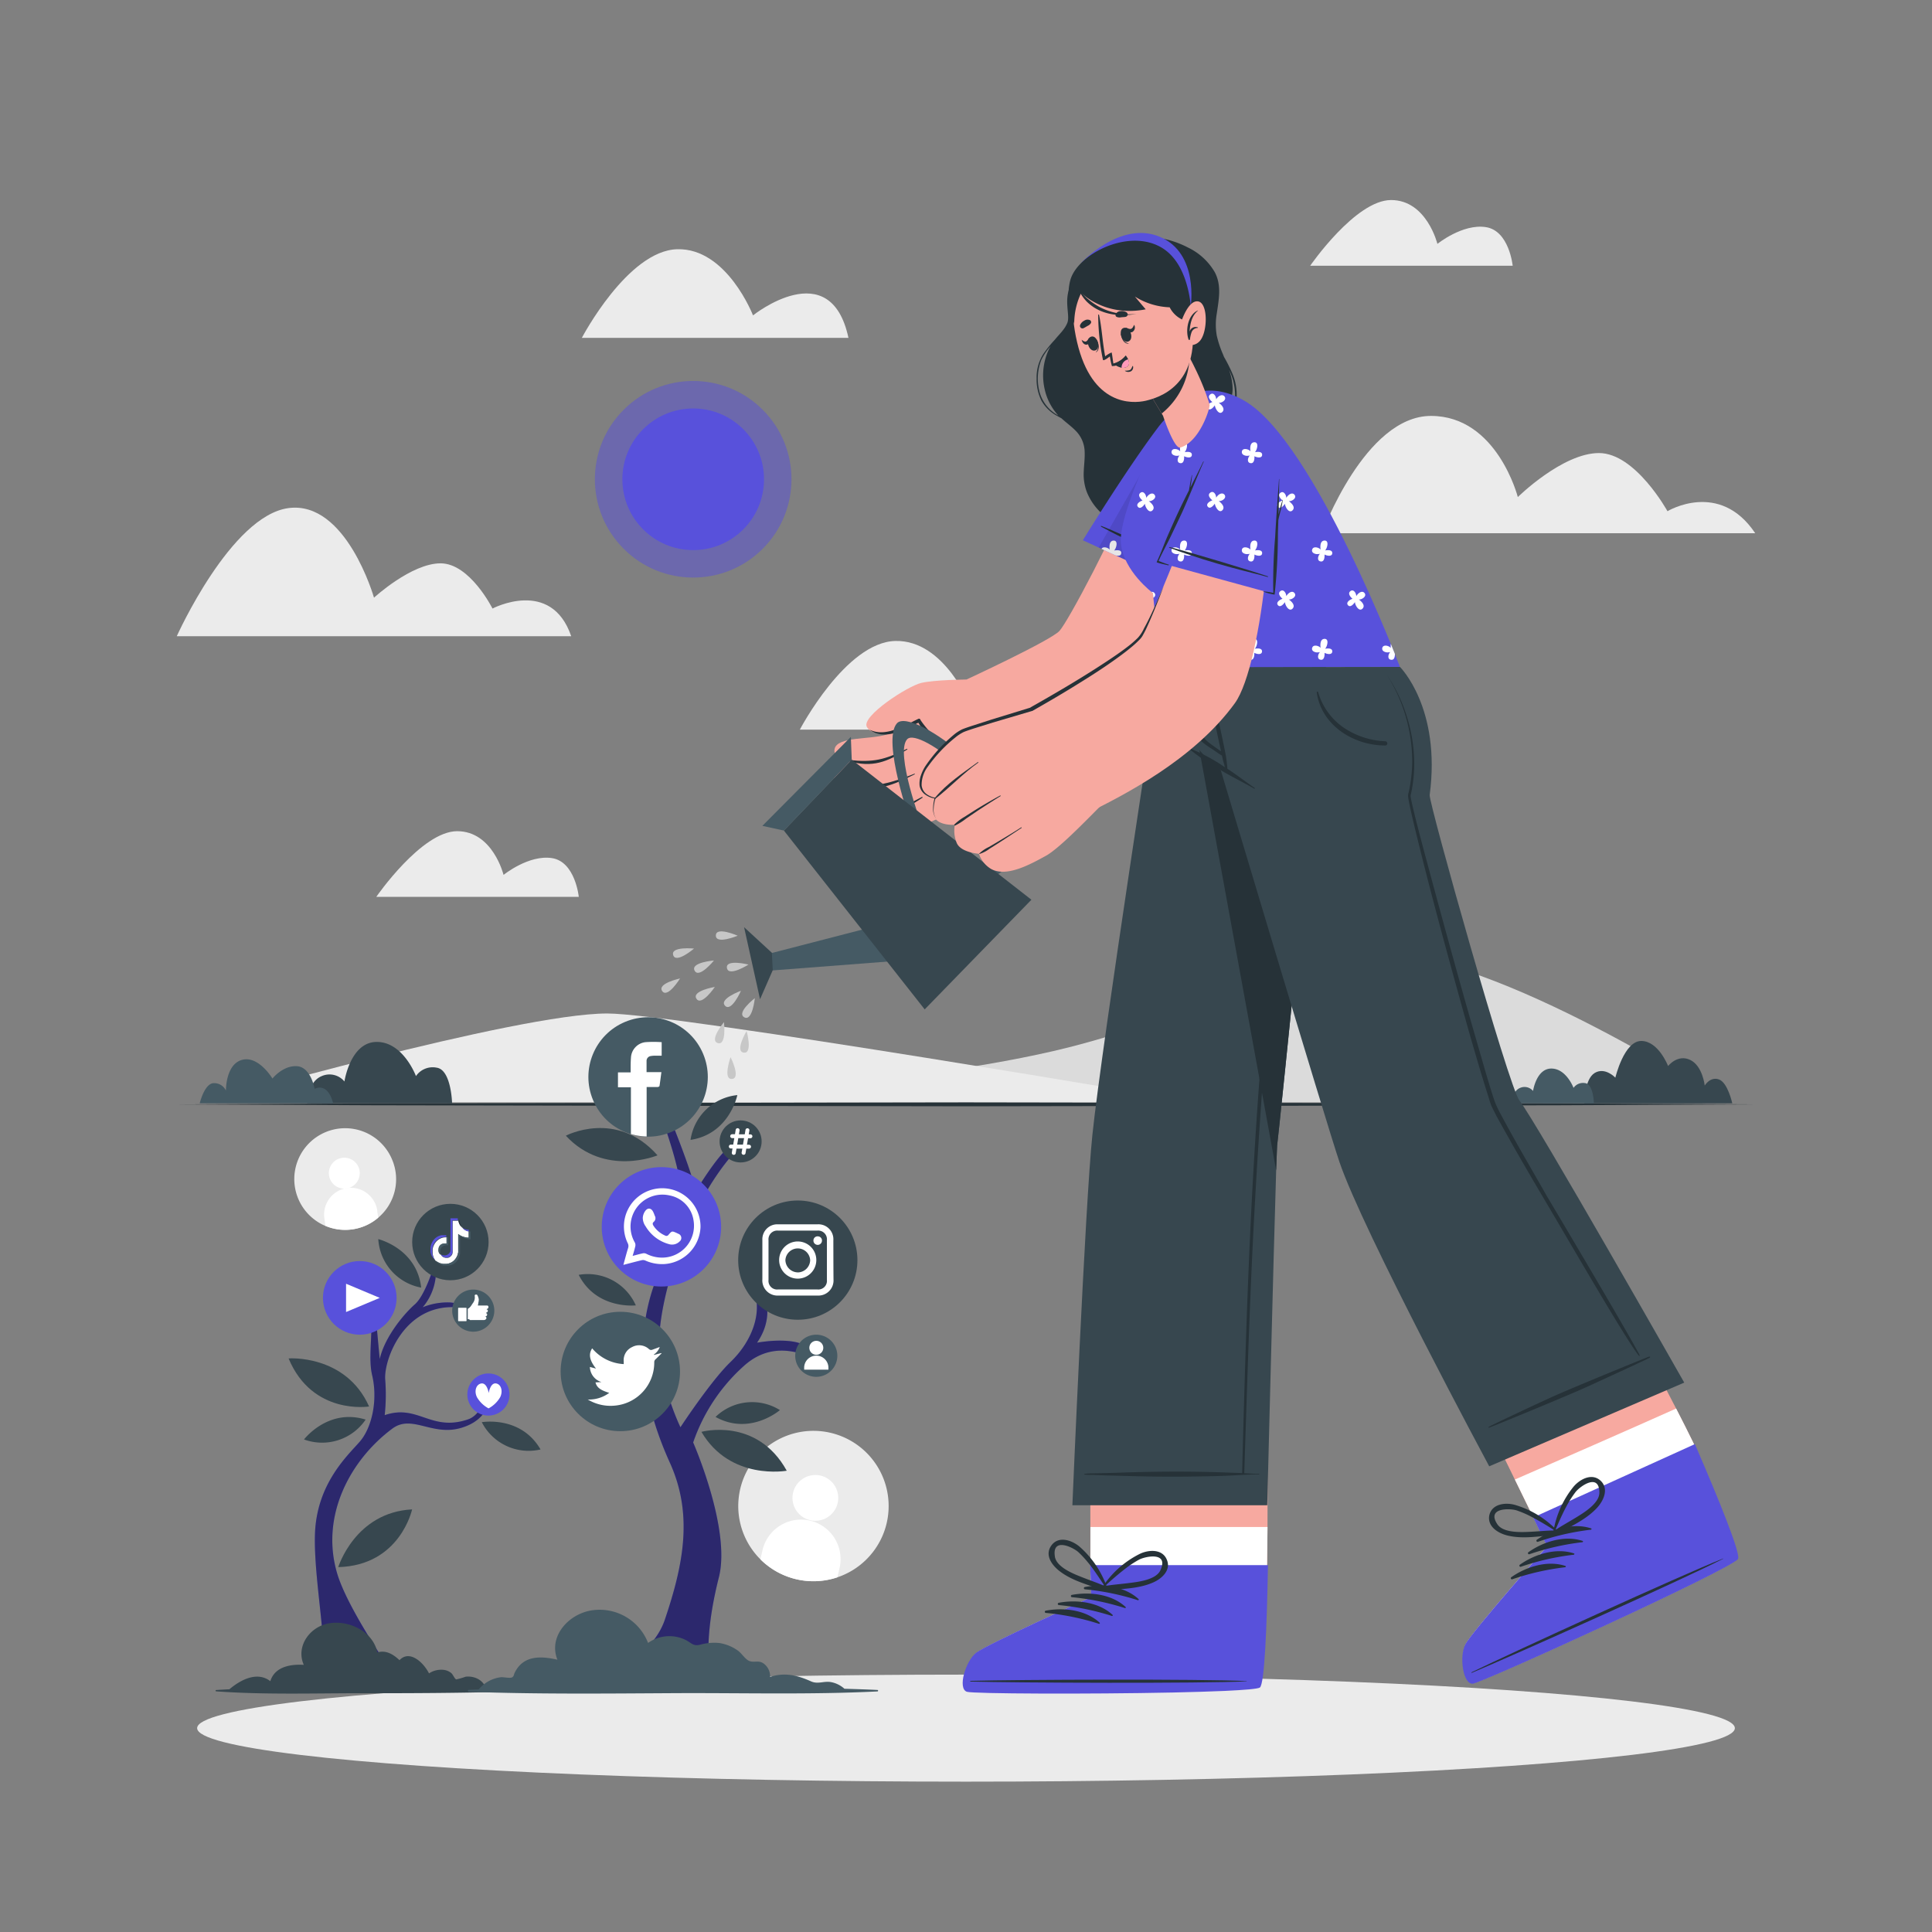 <svg xmlns="http://www.w3.org/2000/svg" viewBox="0 0 500 500"><rect x="0" y="0" width="500" height="500" fill="#808080" stroke="none"/><g id="freepik--background-complete--inject-105"><path d="M454.25,138H342.11s11.12-30.36,28.23-30.36,22.47,21,22.47,21,11.55-11.39,21-11.39,17.73,15.05,17.73,15.05S445,124.15,454.25,138Z" style="fill:#ebebeb"></path><path d="M391.48,68.77h-52.4s11.71-17,20.93-17S372,63.12,372,63.12s6.51-5.28,12.55-4.34S391.48,68.77,391.48,68.77Z" style="fill:#ebebeb"></path><path d="M149.79,232.11H97.38s11.71-17,20.94-17,12,11.31,12,11.31,6.51-5.28,12.54-4.34S149.79,232.11,149.79,232.11Z" style="fill:#ebebeb"></path><path d="M147.83,164.65H45.75s14-31.21,28.94-33.16,22.1,23.19,22.1,23.19,9.65-8.89,17.23-8.89,13.44,11.7,13.44,11.7S142.63,149.48,147.83,164.65Z" style="fill:#ebebeb"></path><path d="M219.58,87.44h-69s11.85-22.61,24.7-22.94,19.6,17.12,19.6,17.12S214.91,65.58,219.58,87.44Z" style="fill:#ebebeb"></path><path d="M276,188.82H207s11.85-22.61,24.7-22.94S251.3,183,251.3,183,271.29,167,276,188.82Z" style="fill:#ebebeb"></path><path d="M162.66,285.29s73.7-4.1,113.75-14.19c33.26-8.39,63.61-24.72,78.53-24.72,32.52,0,91.43,38.91,91.43,38.91H231.76" style="fill:#dbdbdb"></path><path d="M53.63,285.29s80-23,103.52-23c17.45,0,152.31,23,152.31,23H123.07" style="fill:#ebebeb"></path><path d="M97.89,315.13a13.16,13.16,0,1,1,3.6-15A13,13,0,0,1,97.89,315.13Z" style="fill:#ebebeb"></path><path d="M93.06,303a4,4,0,1,1-4.56-3.34A4,4,0,0,1,93.06,303Z" style="fill:#fff"></path><path d="M97.63,313.5l.26,1.63a13.16,13.16,0,0,1-13.67,2.11L84,315.61a6.92,6.92,0,1,1,13.67-2.11Z" style="fill:#fff"></path><path d="M216.71,408.21a19.46,19.46,0,0,1-19.92-4.66,19.46,19.46,0,1,1,19.92,4.66Z" style="fill:#ebebeb"></path><path d="M216.78,389a5.92,5.92,0,1,1-4.41-7.11A5.92,5.92,0,0,1,216.78,389Z" style="fill:#fff"></path><path d="M217.27,405.83l-.56,2.38a19.46,19.46,0,0,1-19.92-4.66l.55-2.37a10.23,10.23,0,0,1,19.93,4.65Z" style="fill:#fff"></path></g><g id="freepik--Shadow--inject-105"><ellipse cx="250" cy="447.24" rx="198.98" ry="13.85" style="fill:#ebebeb"></ellipse></g><g id="freepik--Floor--inject-105"><polygon points="45.75 285.81 96.82 285.56 147.88 285.47 250 285.31 352.12 285.47 403.19 285.56 454.25 285.81 403.19 286.05 352.12 286.14 250 286.31 147.88 286.14 96.82 286.05 45.75 285.81" style="fill:#263238"></polygon><path d="M117,285.54H79.51s.08-5.57,3.76-7.05a5,5,0,0,1,5.87,1.4s1.51-10.24,8.37-10.24,10.14,8.84,10.14,8.84a5.24,5.24,0,0,1,5.34-2.18C116.8,276.81,117,285.54,117,285.54Z" style="fill:#37474f"></path><path d="M448.31,285.54s-1.15-5.36-3.44-6.18-3.69,1.58-3.69,1.58-.54-5.12-3.79-6.65-5.69,1.6-5.69,1.6-2.49-6.49-6.95-6.49-6.7,9.5-6.7,9.5-2.63-2.83-5.33-1.23-2.7,7.87-2.7,7.87Z" style="fill:#37474f"></path><path d="M86.22,285.54H51.69s1.14-4.87,3.43-5.21a3.36,3.36,0,0,1,3.35,1.91s-.1-6.79,4.18-7.95,7.86,4.84,7.86,4.84,2.68-3.42,6.33-3.2,4.58,5.87,4.58,5.87S84.75,279.84,86.22,285.54Z" style="fill:#455a64"></path><path d="M412.5,285.54H391.29s0-3.16,2.13-4a2.86,2.86,0,0,1,3.33.8s.85-5.8,4.73-5.8,5.75,5,5.75,5a3,3,0,0,1,3-1.23C412.41,280.59,412.5,285.54,412.5,285.54Z" style="fill:#455a64"></path></g><g id="freepik--Plants--inject-105"><path d="M184.66,436.53H146.44s21-3.59,25.65-17.44,7.44-26.93,1.28-40.53S163.2,348.08,169.85,331c7.51-19.25,9.58-19-.19-46.35-.86-2.39,0-2.49,1.15-.95s8.37,19.67,9.23,24.62c0,0,7-11.62,9.58-11.79s1.68.28,0,2.22c-12,13.88-18.64,36.42-19,47.54s5.48,23.08,5.48,23.08,7.86-12,13-16.93,8.55-12.48,5.82-19.15,8.6,3.25,1,14.2c0,0,11.51-2.23,14.25,2.39s-7.53-5.47-17.62,3.59a47,47,0,0,0-13.16,19.84s9.82,22.36,6.66,34.88C180.89,428.58,184.66,436.53,184.66,436.53Z" style="fill:#5851DB"></path><path d="M184.66,436.53H146.44s21-3.59,25.65-17.44,7.44-26.93,1.28-40.53S163.2,348.08,169.85,331c7.51-19.25,9.58-19-.19-46.35-.86-2.39,0-2.49,1.15-.95s8.37,19.67,9.23,24.62c0,0,7-11.62,9.58-11.79s1.68.28,0,2.22c-12,13.88-18.64,36.42-19,47.54s5.48,23.08,5.48,23.08,7.86-12,13-16.93,8.55-12.48,5.82-19.15,8.6,3.25,1,14.2c0,0,11.51-2.23,14.25,2.39s-7.53-5.47-17.62,3.59a47,47,0,0,0-13.16,19.84s9.82,22.36,6.66,34.88C180.89,428.58,184.66,436.53,184.66,436.53Z" style="opacity:0.5"></path><circle cx="167.71" cy="278.74" r="15.45" transform="translate(-94.66 86.43) rotate(-22.73)" style="fill:#455a64"></circle><path d="M167.33,274.46c0,1,0,2,0,3h3.84c-.17,1.26-.31,2.43-.49,3.59,0,.12-.31.26-.47.27-.93,0-1.85,0-2.86,0v12.8a15.65,15.65,0,0,1-4.07-.63V281.39h-3.35v-3.86h3.28c0-.29,0-.52,0-.75,0-1,0-2,.08-3a4.24,4.24,0,0,1,3.76-4.07,30.75,30.75,0,0,1,4.19,0v3.5h-1.52a6.67,6.67,0,0,0-1.34.1A1.27,1.27,0,0,0,167.33,274.46Z" style="fill:#fff"></path><circle cx="160.54" cy="354.94" r="15.45" style="fill:#455a64"></circle><path d="M152.1,362.19a8.72,8.72,0,0,0,5.57-1.72c-2.31-.7-3.22-1.4-3.56-2.71l1.55-.08a4.23,4.23,0,0,1-3-3.91l1.59.42c-1.67-2.09-2-3.72-1-5.24a11.48,11.48,0,0,0,8.17,4.08c0-.26,0-.45,0-.65a3.72,3.72,0,0,1,2.19-3.77,3.77,3.77,0,0,1,4.33.52.81.81,0,0,0,.88.18l1.92-.71a3.94,3.94,0,0,1-1.51,1.95s0,.07,0,.11l1.91-.49.08.07c-.49.5-1,1-1.49,1.48a1,1,0,0,0-.41.85,11.18,11.18,0,0,1-10.17,11.2,11.36,11.36,0,0,1-6.63-1.35Z" style="fill:#fff"></path><circle cx="206.47" cy="326.12" r="15.43" style="fill:#37474f"></circle><path d="M215.67,321a3.87,3.87,0,0,0-4.06-4.15q-5.15,0-10.31,0a3.87,3.87,0,0,0-4,4.06c0,1.72,0,3.43,0,5.15s0,3.36,0,5a3.92,3.92,0,0,0,4.12,4.23c3.4,0,6.8,0,10.2,0a3.91,3.91,0,0,0,4.09-4.14C215.68,327.82,215.68,324.42,215.67,321ZM214,331.24a2.23,2.23,0,0,1-2.45,2.47q-5.1,0-10.2,0a2.23,2.23,0,0,1-2.46-2.46q0-5.14,0-10.28a2.26,2.26,0,0,1,2.46-2.49q5.08,0,10.19,0A2.26,2.26,0,0,1,214,321c0,1.71,0,3.43,0,5.14S214,329.53,214,331.24Z" style="fill:#fff"></path><path d="M206.48,321.29a4.81,4.81,0,1,0,4.78,4.88A4.8,4.8,0,0,0,206.48,321.29Zm-.06,8a3.26,3.26,0,0,1-3.16-3.17,3.21,3.21,0,0,1,6.41,0A3.25,3.25,0,0,1,206.42,329.3Z" style="fill:#fff"></path><path d="M212.72,321.17a1.1,1.1,0,0,1-2.2-.2,1.06,1.06,0,0,1,1.16-1A1.07,1.07,0,0,1,212.72,321.17Z" style="fill:#fff"></path><circle cx="171.18" cy="317.5" r="15.45" style="fill:#5851DB"></circle><path d="M161.33,327.35c.42-1.53.8-3,1.23-4.38a1.61,1.61,0,0,0-.12-1.27,9.91,9.91,0,1,1,18.85-4.1,10,10,0,0,1-9.38,9.54,10.65,10.65,0,0,1-4.91-.92,1.51,1.51,0,0,0-.94-.08C164.52,326.51,163,326.92,161.33,327.35Zm2.4-2.33c1-.25,1.8-.49,2.64-.66a1.4,1.4,0,0,1,.88.11,8.81,8.81,0,0,0,4,1,8.25,8.25,0,0,0,8.24-9.62,7.71,7.71,0,0,0-6.2-6.47,8.25,8.25,0,0,0-9,12.17,1.47,1.47,0,0,1,.12,1C164.22,323.35,164,324.13,163.73,325Z" style="fill:#fff"></path><path d="M167,313.38c.68-.91,1.58-.73,2.05.27.19.39.23.52.41,1a1.22,1.22,0,0,1-.27,1.56c-.36.32-.32.6-.08,1a6.89,6.89,0,0,0,3,2.54.66.66,0,0,0,.91-.2c.87-1,.88-1,2.11-.45l.42.2a1.15,1.15,0,0,1,.32,2,2.75,2.75,0,0,1-2.77.67,10.1,10.1,0,0,1-6-4.57,3.84,3.84,0,0,1-.75-2.24A3.37,3.37,0,0,1,167,313.38Z" style="fill:#fff"></path><path d="M216.7,350.86a5.45,5.45,0,1,1-5.44-5.44A5.45,5.45,0,0,1,216.7,350.86Z" style="fill:#455a64"></path><circle cx="211.26" cy="348.81" r="1.81" style="fill:#fff"></circle><path d="M214.39,353.8v.67h-6.27v-.67a3.14,3.14,0,0,1,6.27,0Z" style="fill:#fff"></path><circle cx="191.67" cy="295.4" r="5.44" style="fill:#37474f"></circle><path d="M189.57,297.22h-.44a.5.5,0,0,1-.5-.5.5.5,0,0,1,.5-.5h.62l.29-1.68h-.56a.5.5,0,1,1,0-1h.73l.19-1.15a.49.49,0,0,1,.5-.41.51.51,0,0,1,.5.58l-.17,1h1.51l.2-1.15a.49.49,0,0,1,.51-.41.5.5,0,0,1,.49.58l-.17,1h.45a.5.5,0,0,1,.5.5.51.51,0,0,1-.5.5h-.62l-.29,1.68h.55a.5.5,0,0,1,.5.5.5.5,0,0,1-.5.5h-.72l-.2,1.18a.5.5,0,0,1-.51.42.52.52,0,0,1-.5-.59l.19-1H190.6l-.2,1.18a.5.5,0,0,1-.51.42.49.49,0,0,1-.49-.59Zm2.71-1,.29-1.68h-1.5l-.29,1.68Z" style="fill:#fff"></path><path d="M181.53,370.56s14.32-3.95,22.08,10.06C203.61,380.62,189,383.3,181.53,370.56Z" style="fill:#37474f"></path><path d="M146.44,293.92S159.56,287,170.16,299C170.16,299,156.49,304.74,146.44,293.92Z" style="fill:#37474f"></path><path d="M185.18,366.7a13.6,13.6,0,0,1,16.66-1.77S194.1,371.65,185.18,366.7Z" style="fill:#37474f"></path><path d="M178.71,295a13.62,13.62,0,0,1,12.11-11.59S188.8,293.47,178.71,295Z" style="fill:#37474f"></path><path d="M149.77,329.93a13.61,13.61,0,0,1,14.78,7.9S154.37,339,149.77,329.93Z" style="fill:#37474f"></path><path d="M82.65,436.53H104s-13.61-19-16.69-29.15c-4.56-15.06,3.4-29.62,14.23-37.66,4.92-3.66,10,1.69,17.1,0,8.77-2.12,8.58-9.45,8.23-10.18s-1.58,6.41-5.78,7.81c-9.63,3.24-12.9-4.06-21.53-1.11a50,50,0,0,0,.13-9.23c-.39-5.1,5-20.16,19.35-18.62,1.85.2.73-1.06-2.65-1.32a17.18,17.18,0,0,0-7,1.25,14.38,14.38,0,0,0,3.32-7.48c.33-4.18,2.84-6.76,2.58-7.42s-2.39.79-3.31,5.17c0,0-2.12,6.82-4.64,9s-7.74,8.23-9.06,14.12c0,0-.38-3.7-1-10.81-.47-5.21-3.64-9.41-4.44-9.08s3.05,4.9,3.25,9.81-.74,10.2.22,14.27c1.54,6.51-.09,13.62-3.2,17.2s-11.2,10.88-11.6,24S86,431.1,82.65,436.53Z" style="fill:#5851DB"></path><g style="opacity:0.5"><path d="M82.65,436.53H104s-13.61-19-16.69-29.15c-4.56-15.06,3.4-29.62,14.23-37.66,4.92-3.66,10,1.69,17.1,0,8.77-2.12,8.58-9.45,8.23-10.18s-1.58,6.41-5.78,7.81c-9.63,3.24-12.9-4.06-21.53-1.11a50,50,0,0,0,.13-9.23c-.39-5.1,5-20.16,19.35-18.62,1.85.2.73-1.06-2.65-1.32a17.18,17.18,0,0,0-7,1.25,14.38,14.38,0,0,0,3.32-7.48c.33-4.18,2.84-6.76,2.58-7.42s-2.39.79-3.31,5.17c0,0-2.12,6.82-4.64,9s-7.74,8.23-9.06,14.12c0,0-.38-3.7-1-10.81-.47-5.21-3.64-9.41-4.44-9.08s3.05,4.9,3.25,9.81-.74,10.2.22,14.27c1.54,6.51-.09,13.62-3.2,17.2s-11.2,10.88-11.6,24S86,431.1,82.65,436.53Z"></path></g><circle cx="93.11" cy="335.89" r="9.53" style="fill:#5851DB"></circle><polygon points="89.56 339.55 89.56 332.23 98.28 335.89 89.56 339.55" style="fill:#fff"></polygon><path d="M131.85,360.9a5.45,5.45,0,1,1-5.45-5.45A5.45,5.45,0,0,1,131.85,360.9Z" style="fill:#5851DB"></path><path d="M129.44,361.6a7.66,7.66,0,0,1-3,2.89,7.66,7.66,0,0,1-3-2.89c-.75-1.52-.27-3.16.91-3.51,1.69-.52,2.13,2.44,2.13,2.44s.43-3,2.13-2.44C129.72,358.44,130.19,360.08,129.44,361.6Z" style="fill:#fff"></path><circle cx="116.56" cy="321.44" r="9.89" style="fill:#37474f"></circle><g id="freepik--QfoS7x.tif--inject-105"><path d="M119.44,317.39a2,2,0,0,0,.17.27h0A2.88,2.88,0,0,1,119.44,317.39Zm.19.29h0l.1.07Zm1.67,1.8v-.78l-.3-.07a3.07,3.07,0,0,1-.5-.2,2.66,2.66,0,0,1-.45-.29l-.21-.19,0,0,0,0-.16-.21-.08-.05-.31-.31a3.41,3.41,0,0,1-.36-.57,3,3,0,0,1-.22-.64l-.06-.24h0v0h-1.51s0,0,0,.05v7.78c0,.12,0,.23,0,.35a3.54,3.54,0,0,1-.08.45,1.51,1.51,0,0,1-.09.18,1.6,1.6,0,0,1-.33.4,1.29,1.29,0,0,1-.3.22,1.4,1.4,0,0,1-.48.18l-.19,0h-.18a1.59,1.59,0,0,1-.61-.13,1.23,1.23,0,0,1-.4-.23,1.15,1.15,0,0,1-.31-.38,2.53,2.53,0,0,1-.13-.35,1.18,1.18,0,0,0,.12.33h0l-.13-.09h0l-.14-.12a1.31,1.31,0,0,1-.28-.45c0-.1-.06-.2-.08-.3a1,1,0,0,1,0-.24s0-.1,0-.14a2.09,2.09,0,0,1,.08-.51,1.52,1.52,0,0,1,.67-.87,1.67,1.67,0,0,1,.5-.19l.23,0a1.45,1.45,0,0,1,.36,0,1.14,1.14,0,0,1,.26,0s0,0,0,0v-1.65h-.38l-.43.05a3.37,3.37,0,0,0-.48.12,2.52,2.52,0,0,0-.33.13,3.72,3.72,0,0,0-.48.27,2.34,2.34,0,0,0-.31.24,3.71,3.71,0,0,0-.29.27,3.79,3.79,0,0,0-.31.39,3,3,0,0,0-.3.52,3.65,3.65,0,0,0-.18.41,4.21,4.21,0,0,0-.16.61,2.89,2.89,0,0,0,0,.29,3.82,3.82,0,0,0,0,.58l0,.34a3,3,0,0,0,.1.52,3.11,3.11,0,0,0,.18.54,3.7,3.7,0,0,0,.31.55l.08.13a2.42,2.42,0,0,0,.24.28c-.07-.07-.13-.15-.19-.22v0l0,0,.07.06h0a3.62,3.62,0,0,0,.32.22,3,3,0,0,0,.43.24,4.12,4.12,0,0,0,.58.23c.1,0,.21,0,.31.06l.27.05h.13a2.82,2.82,0,0,0,.41,0l.36,0,.41-.07a3.16,3.16,0,0,0,.59-.2,2.82,2.82,0,0,0,.63-.37,2.79,2.79,0,0,0,.44-.4,3.07,3.07,0,0,0,.28-.35,3.65,3.65,0,0,0,.32-.54,3.71,3.71,0,0,0,.24-.66c0-.13.06-.25.09-.38a2.7,2.7,0,0,0,0-.28c0-.05,0-.1,0-.16,0-.71,0-1.43,0-2.14v-2.19l.07.06a3.09,3.09,0,0,0,.37.26,3.13,3.13,0,0,0,.36.19,3.74,3.74,0,0,0,.66.25,3.89,3.89,0,0,0,.49.12l.38.07.24,0h.15s0,0,0,0Zm-8.78,6.61h0Zm0,0Zm.2.24,0,0Zm4.92-10.52h0Zm.94,0v0Z" style="fill:#fefefe"></path><path d="M121.78,320.72s0,0,0,0l-.33,0-.27,0-.3-.06a4,4,0,0,1-.57-.16l-.45-.18a3.81,3.81,0,0,1-.52-.29l-.27-.21s0,0,0,0c0,.31,0,.61,0,.91v3.16c0,.11,0,.22,0,.32l0,.22-.06.3a2.9,2.9,0,0,1-.12.42,4.78,4.78,0,0,1-.19.48,3.65,3.65,0,0,1-.32.54l-.18.23-.18.2-.27.24-.27.19a2.38,2.38,0,0,1-.5.26,2.6,2.6,0,0,1-.47.16l-.29.06-.3,0h-.5l-.32,0-.26,0a2.14,2.14,0,0,1-.55-.15l-.31-.13a3.2,3.2,0,0,1-.51-.29,2.83,2.83,0,0,1-.28-.2,3,3,0,0,1-.32-.3h0l0,0a2.42,2.42,0,0,1-.24-.28l.08.06.07.06h0a3.62,3.62,0,0,0,.32.22,3,3,0,0,0,.43.24,4.12,4.12,0,0,0,.58.23c.1,0,.21,0,.31.06l.27.05h.13a2.82,2.82,0,0,0,.41,0l.36,0,.41-.07a3.16,3.16,0,0,0,.59-.2,2.82,2.82,0,0,0,.63-.37,2.79,2.79,0,0,0,.44-.4,3.07,3.07,0,0,0,.28-.35,3.65,3.65,0,0,0,.32-.54,3.71,3.71,0,0,0,.24-.66c0-.13.06-.25.09-.38a2.7,2.7,0,0,0,0-.28c0-.05,0-.1,0-.16,0-.71,0-1.43,0-2.14v-2.19l.07.06a3.09,3.09,0,0,0,.37.26,3.13,3.13,0,0,0,.36.19,3.74,3.74,0,0,0,.66.25,3.89,3.89,0,0,0,.49.12l.38.07.24,0h.15s0,0,0,0V318.7h0l.14,0,.22,0h.09s0,0,0,0h0Z" style="fill:#455a64"></path><path d="M115.53,320.11h-.39l-.43.05a3.37,3.37,0,0,0-.48.12,2.52,2.52,0,0,0-.33.13,3.72,3.72,0,0,0-.48.27,2.34,2.34,0,0,0-.31.24,3.71,3.71,0,0,0-.29.27,3.79,3.79,0,0,0-.31.39,3,3,0,0,0-.3.52,3.65,3.65,0,0,0-.18.41,4.21,4.21,0,0,0-.16.61,2.89,2.89,0,0,0,0,.29,3.82,3.82,0,0,0,0,.58l0,.34a3,3,0,0,0,.1.52,3.11,3.11,0,0,0,.18.54,3.7,3.7,0,0,0,.31.55l.08.13a.27.27,0,0,1-.08-.07,3.42,3.42,0,0,1-.36-.4,4.53,4.53,0,0,1-.3-.46,4.39,4.39,0,0,1-.26-.63,3.89,3.89,0,0,1-.12-.49l0-.29s0-.08,0-.12v-.49c0-.09,0-.18,0-.28a3.82,3.82,0,0,1,.11-.55,4.5,4.5,0,0,1,.16-.48,4.33,4.33,0,0,1,.4-.73c.07-.1.15-.19.23-.29a2.94,2.94,0,0,1,.84-.71,2.87,2.87,0,0,1,.67-.3,2.36,2.36,0,0,1,.51-.12l.28,0H115l.36,0,.11,0s0,0,0,0Z" style="fill:#5851DB"></path><path d="M118.6,315.83h-1.51s0,0,0,.05v7.78c0,.12,0,.23,0,.35a3.54,3.54,0,0,1-.08.45,1.51,1.51,0,0,1-.09.18,1.6,1.6,0,0,1-.33.4,1.29,1.29,0,0,1-.3.22,1.4,1.4,0,0,1-.48.18l-.19,0h-.18a1.59,1.59,0,0,1-.61-.13,1.23,1.23,0,0,1-.4-.23,1.15,1.15,0,0,1-.31-.38l.07,0a2.09,2.09,0,0,0,.44.16,1.68,1.68,0,0,0,1.15-.14,1.57,1.57,0,0,0,.3-.2,2,2,0,0,0,.35-.41,1,1,0,0,0,.15-.41c0-.1,0-.2,0-.31s0-.12,0-.18,0-.21,0-.32v-7.6s0,0,0,0h1.9s0,0,0,.05a2.85,2.85,0,0,0,0,.41Z" style="fill:#5851DB"></path><path d="M116,320.57v1.69c0,.05,0,0,0,0l-.14,0h-.19a2.21,2.21,0,0,0-.51.05,1.6,1.6,0,0,0-.46.17,1.48,1.48,0,0,0-.27.19,1.34,1.34,0,0,0-.33.42,1.42,1.42,0,0,0-.16.45,1.25,1.25,0,0,0,0,.19,2.18,2.18,0,0,0,0,.25,1.77,1.77,0,0,0,0,.32.19.19,0,0,0,0,.07,2.53,2.53,0,0,0,.13.35h0a.57.57,0,0,1-.13-.08l-.14-.12a1.31,1.31,0,0,1-.28-.45c0-.1-.06-.2-.08-.3a1,1,0,0,1,0-.24s0-.1,0-.14a2.09,2.09,0,0,1,.08-.51,1.52,1.52,0,0,1,.67-.87,1.67,1.67,0,0,1,.5-.19l.23,0a1.45,1.45,0,0,1,.36,0,1.14,1.14,0,0,1,.26,0s0,0,0,0v-1.65h0a1.87,1.87,0,0,1,.34,0H116s0,0,0,0Z" style="fill:#455a64"></path><path d="M119.63,317.68h0l-.08-.05-.31-.31a3.41,3.41,0,0,1-.36-.57,3,3,0,0,1-.22-.64l-.06-.24h0v0H119s0,0,0,0a2.07,2.07,0,0,0,0,.35,2.66,2.66,0,0,0,.12.56,3.8,3.8,0,0,0,.18.47l.08.15h0a2.88,2.88,0,0,0,.18.28h0Z" style="fill:#263238"></path><path d="M121.31,318.28v.42h0l-.3-.07a3.07,3.07,0,0,1-.5-.2,2.66,2.66,0,0,1-.45-.29l-.21-.19,0,0a2,2,0,0,1-.19-.24h0l.1.07h0a1.87,1.87,0,0,0,.39.22,1.53,1.53,0,0,0,.27.11,3,3,0,0,0,.52.13l.36,0S121.31,318.26,121.31,318.28Z" style="fill:#5851DB"></path></g><path d="M127.93,339.19a5.45,5.45,0,1,1-5.45-5.45A5.46,5.46,0,0,1,127.93,339.19Z" style="fill:#455a64"></path><g id="freepik--xsrjP0--inject-105"><path d="M121.65,341.61c-.16-.1-.3-.25-.52-.23s-.07-.06-.07-.1c0-.82,0-1.64,0-2.46a.14.14,0,0,1,.07-.14c.62-.31.89-.94,1.28-1.47a2.46,2.46,0,0,0,.44-1.86c0-.18.06-.26.23-.3a.4.4,0,0,1,.46.14,3.46,3.46,0,0,1,.37,1.08,4.15,4.15,0,0,1-.12.92c0,.22-.08.44-.12.67.06,0,.12,0,.18,0h2.07c.3,0,.44.09.48.28a.56.56,0,0,1-.3.6s-.14,0-.15.08.09.08.14.11c.25.17.2.53-.09.73-.07.05-.2,0-.2.13s.12.08.18.14a.47.47,0,0,1-.2.72s-.09,0-.12,0-.07.05,0,.09a.41.41,0,0,1,0,.73l-.09.07a.58.58,0,0,1-.36.08h-3.25A.38.38,0,0,1,121.65,341.61Z" style="fill:#fff;fill-rule:evenodd"></path><path d="M118.56,340.18v-1.56c0-.11,0-.16.14-.16.63,0,1.26,0,1.9,0,.12,0,.14,0,.14.15,0,1.05,0,2.09,0,3.14,0,.13,0,.17-.17.17h-1.84c-.15,0-.17-.05-.17-.18C118.57,341.22,118.57,340.7,118.56,340.18Z" style="fill:#fff;fill-rule:evenodd"></path></g><path d="M95.52,364s-14.66,2.36-20.83-12.43C74.69,351.53,89.49,350.48,95.52,364Z" style="fill:#37474f"></path><path d="M106.65,390.63s-3.09,14.52-19.11,14.94C87.54,405.57,91.9,391.39,106.65,390.63Z" style="fill:#37474f"></path><path d="M94.63,367.39a13.61,13.61,0,0,1-15.95,5.14S84.88,364.37,94.63,367.39Z" style="fill:#37474f"></path><path d="M139.89,375.12a13.61,13.61,0,0,1-15.2-7.06S134.78,366.28,139.89,375.12Z" style="fill:#37474f"></path><path d="M109,333.23a13.59,13.59,0,0,1-11.1-12.55S107.85,323.09,109,333.23Z" style="fill:#37474f"></path><path d="M131,437.82c-12.5.35-25,.39-37.52.39s-25.07.41-37.52-.49a.17.17,0,0,1,0-.34c1.14-.08,2.28-.14,3.41-.2,3-2.55,7.27-4.68,10.59-2.09,1.11-3.64,5-4.45,8.66-4.23-2.13-4.78,1.57-10,6.72-10.78s11.25,2.22,12.31,7.57c2.2-.66,4.06.42,5.74,2,2.54-2.71,6.09.4,7.64,3.42a5.72,5.72,0,0,1,4-.88,3.78,3.78,0,0,1,1.77.81c.43.35.87,1.53,1.29,1.63a19.81,19.81,0,0,0,2.42-.7,5.48,5.48,0,0,1,2.94.46,4.49,4.49,0,0,1,2.42,2.77l5.18.11A.27.27,0,0,1,131,437.82Z" style="fill:#37474f"></path><path d="M227.09,437.74c-17.55.88-35.31.35-52.9.45s-35.26.29-52.89-.36a.26.26,0,0,1,0-.51c.86,0,1.73-.07,2.58-.09a8.85,8.85,0,0,1,5.69-3.16c.72-.1,2.49.36,3,0s.33-.59.69-1.29c2.26-4.43,6.74-4.22,11-3.25-2.31-5.75,2.44-11.37,8.17-12.64a13.44,13.44,0,0,1,15.29,8.3,9.54,9.54,0,0,1,9.54-.86c1.69.79,2,1.74,3.86,1.34a13.38,13.38,0,0,1,5.12-.45A11.33,11.33,0,0,1,191,427.2c1,.74,1.94,2.34,3,2.69,1.3.45,2.4-.34,3.75.72a4.1,4.1,0,0,1,1.55,3.37c3.84-1.22,7-.45,10.63,1.17,1.78.79,3.3-.17,5.2.19a7.17,7.17,0,0,1,3.41,1.71l0,0c2.83.08,5.67.17,8.5.31A.18.18,0,0,1,227.09,437.74Z" style="fill:#455a64"></path></g><g id="freepik--Sun--inject-105"><circle cx="179.4" cy="124.04" r="25.44" transform="translate(-35.17 163.18) rotate(-45)" style="fill:#5851DB;opacity:0.5"></circle><circle cx="179.4" cy="124.04" r="18.33" style="fill:#5851DB"></circle></g><g id="freepik--Character--inject-105"><path d="M250.44,437.73c2.46.82,72.71.61,75.39-1.09,1-.63,1.58-10.87,1.91-23.26.08-2.67.13-5.42.18-8.24.05-3.32.09-6.69.11-9.95.09-14.68-.11-27.6-.11-27.6H282.18l0,27.6v9.95l.24,8.24s-26.86,12.12-29.59,14.3S248,436.92,250.44,437.73Z" style="fill: rgb(247, 169, 160);"></path><path d="M250.44,437.73c2.46.82,72.71.61,75.39-1.09,1-.63,1.58-10.87,1.91-23.26.08-2.67.13-5.42.18-8.24.05-3.32.09-6.69.11-9.95H282.2v9.95l.24,8.24s-26.86,12.12-29.59,14.3S248,436.92,250.44,437.73Z" style="fill:#fff"></path><path d="M250.23,437.83c1.6.53,31.52.64,53.31.19,5-.11,9.65-.25,13.37-.41,5.13-.24,8.57-.52,9.13-.87,1.23-.8,1.83-15.82,2.11-31.68h-46l.24,8.29s-27,12.18-29.76,14.37S247.77,437,250.23,437.83Z" style="fill:#5851DB"></path><path d="M251.23,435c11.85-.33,59.64-.52,71.37.06.09,0,.09.07,0,.07-11.73.58-59.52.39-71.37.06C251,435.19,251,435,251.23,435Z" style="fill:#263238"></path><path d="M280.74,410.72c4.66-.88,10.36-.18,13.93,3.13.14.13-.05.32-.2.28a65.35,65.35,0,0,0-13.71-2.82A.3.3,0,0,1,280.74,410.72Z" style="fill:#263238"></path><path d="M277.38,412.76c4.66-.88,10.36-.18,13.93,3.13.14.13,0,.32-.2.27a65.84,65.84,0,0,0-13.71-2.81A.3.3,0,0,1,277.38,412.76Z" style="fill:#263238"></path><path d="M274,414.8c4.66-.88,10.36-.19,13.93,3.12.14.13,0,.33-.19.28A65.42,65.42,0,0,0,274,415.39.3.3,0,0,1,274,414.8Z" style="fill:#263238"></path><path d="M270.67,416.84c4.65-.89,10.36-.19,13.93,3.12.13.13-.05.32-.2.28a65.35,65.35,0,0,0-13.71-2.82A.29.29,0,0,1,270.67,416.84Z" style="fill:#263238"></path><path d="M274.21,406.6c3.3,2.56,7.6,3.59,11.45,5a.59.59,0,0,0,.73-.59.13.13,0,0,0,.11-.17,24.85,24.85,0,0,0-7.21-10.65c-2-1.63-5.36-2.75-7.19-.23S272.28,405.11,274.21,406.6Zm-1.2-3.74c-.83-5.11,4.66-2.44,6.05-1.19a26,26,0,0,1,2.48,2.66c1.62,1.94,2.93,4.06,4.35,6.13-1.85-.81-3.76-1.45-5.63-2.19C278,407.38,273.47,405.68,273,402.86Z" style="fill:#263238"></path><path d="M302,403.71c-1.13-2.91-4.72-2.67-7-1.58a24.85,24.85,0,0,0-9.64,8.52.12.12,0,0,0,.06.19c-.07.35.14.79.56.75,4.09-.41,8.5-.34,12.34-2C300.58,408.64,303.11,406.45,302,403.71Zm-10,6c-2,.25-4,.4-6,.73a72.21,72.21,0,0,1,5.74-4.86,26.89,26.89,0,0,1,3.06-1.95c1.66-.87,7.65-2.09,5.56,2.65C299.28,408.89,294.45,409.41,292.07,409.7Z" style="fill:#263238"></path><path d="M343.17,172.69S330.81,295,330.52,296.49c0,.21-.13,2.56-.25,6.4-.66,21.05-2.31,86.67-2.31,86.67H277.53s3.29-77.73,5.18-95.86c2.41-23.13,17.58-121,17.58-121Z" style="fill:#37474f"></path><path d="M324.51,300.8q2.33-39.72,7-79.28c1.77-14.85,3.9-29.65,6-44.46,0-.13.22-.12.2,0-3.9,26.35-6.66,52.91-9,79.44s-4.05,53.05-5.13,79.63c-.62,15.07-1.08,30.13-1.57,45.2a.28.28,0,0,1-.55,0C322.16,354.48,322.93,327.62,324.51,300.8Z" style="fill:#263238"></path><path d="M280.71,381.43c1.32-.17,2.76-.12,4.1-.17,1.51-.05,3-.06,4.54-.12,2.92-.11,5.84-.18,8.77-.23q8.82-.15,17.67.12l4.86.17c1.72.07,3.45.23,5.18.22.13,0,.12.15,0,.15-3,0-6,.26-8.93.37s-5.84.15-8.76.19c-5.88.09-11.79,0-17.67-.18-1.62-.06-3.24-.08-4.86-.13l-2.59-.11c-.77,0-1.54,0-2.3-.08A.1.1,0,1,1,280.71,381.43Z" style="fill:#263238"></path><path d="M343.17,172.69S330.81,295,330.52,296.49c0,.21-.13,2.56-.25,6.4L306.5,172.69Z" style="fill:#263238"></path><path d="M381.34,435.55c2.58-.27,66.49-29.44,68.22-32.1.66-1-3.05-10.56-7.85-22-1-2.47-2-5.07-3.24-7.58-1.55-3.17-3.13-6.32-4.69-9.34-6.75-13.13-12.94-23.9-12.94-23.9L380.35,359l11.7,23.93,4.79,9.82,3.61,7.41S381,422.28,379.39,425.39,378.77,435.82,381.34,435.55Z" style="fill: rgb(247, 169, 160);"></path><path d="M381.34,435.55c2.58-.27,66.49-29.44,68.22-32.1.66-1-3.05-10.56-7.85-22-1-2.47-2-5.07-3.24-7.58-1.55-3.17-3.13-6.32-4.69-9.34-12.5,5.59-30.52,13.48-41.73,18.37l4.79,9.82,3.61,7.41S381,422.28,379.39,425.39,378.77,435.82,381.34,435.55Z" style="fill:#fff"></path><path d="M381.19,435.73c2.58-.27,66.85-29.61,68.6-32.27.8-1.24-4.86-15.17-11.15-29.73l-41.87,19,3.63,7.46s-19.58,22.23-21.18,25.36S378.6,436,381.19,435.73Z" style="fill:#5851DB"></path><path d="M380.93,432.74c10.66-5.18,54.11-25.08,65-29.39.09,0,.12,0,0,.07-10.45,5.36-54.06,24.91-65,29.49C380.78,433,380.71,432.85,380.93,432.74Z" style="fill:#263238"></path><path d="M397.79,398.45c3.88-2.73,9.36-4.45,14-2.9.18.06.09.31-.06.33A65.83,65.83,0,0,0,398.06,399,.3.3,0,0,1,397.79,398.45Z" style="fill:#263238"></path><path d="M395.58,401.69c3.87-2.73,9.36-4.44,14-2.9.18.06.1.31-.06.33a65.83,65.83,0,0,0-13.65,3.09A.29.29,0,0,1,395.58,401.69Z" style="fill:#263238"></path><path d="M393.36,404.93c3.88-2.73,9.36-4.44,14-2.9.17.06.09.31-.07.33a65.36,65.36,0,0,0-13.65,3.1A.3.3,0,0,1,393.36,404.93Z" style="fill:#263238"></path><path d="M391.14,408.17c3.88-2.73,9.36-4.44,14-2.9.18.06.09.31-.07.33a65.5,65.5,0,0,0-13.65,3.1A.3.3,0,0,1,391.14,408.17Z" style="fill:#263238"></path><path d="M390.14,397.39c4.07,1,8.41.13,12.5-.17a.58.58,0,0,0,.42-.83c.06-.05.1-.13,0-.2a24.83,24.83,0,0,0-11-6.73c-2.45-.68-6-.3-6.64,2.76C384.9,395.11,387.77,396.82,390.14,397.39Zm-2.63-2.92c-2.87-4.31,3.24-4.15,5-3.58a26,26,0,0,1,3.36,1.41,73.56,73.56,0,0,1,6.48,3.79c-2,0-4,.22-6,.32C393.94,396.53,389.09,396.84,387.51,394.47Z" style="fill:#263238"></path><path d="M414.3,383.27c-2.24-2.18-5.4-.48-7.05,1.46A24.88,24.88,0,0,0,402,396.46c0,.1.06.15.14.15a.57.57,0,0,0,.81.45c3.55-2.06,7.61-3.81,10.42-6.9C415,388.36,416.41,385.33,414.3,383.27Zm-6.61,9.57c-1.72,1.06-3.48,2-5.17,3.14,1-2.29,2-4.61,3.23-6.79a26.51,26.51,0,0,1,2-3.05c1.15-1.48,6.11-5.05,6.17.13C413.93,389.12,409.74,391.59,407.69,392.84Z" style="fill:#263238"></path><path d="M300.29,172.69s3.33,17.66,15.65,26.64c0,0,27.16,90.91,30.69,101.34,6.09,18,38.78,78.81,38.78,78.81l50.47-21.66s-38.49-67.79-42.65-73c-2.76-3.46-23.49-77.16-23.23-79.06,3-22.59-7.69-33.16-7.69-33.16Z" style="fill:#37474f"></path><path d="M341.12,179.09A16.83,16.83,0,0,0,347.3,188a20.75,20.75,0,0,0,11.2,3.84c.68.06.74,1.08,0,1.09-8.22,0-16.53-5.21-17.73-13.74C340.76,179,341.08,178.91,341.12,179.09Z" style="fill:#263238"></path><path d="M308.05,193.74a45.16,45.16,0,0,1,8.49,4.51c2.83,1.74,5.43,3.79,8.16,5.68.1.07,0,.24-.1.17-2.86-1.64-5.83-3.07-8.66-4.77a53.42,53.42,0,0,1-8-5.37C307.83,193.88,307.92,193.69,308.05,193.74Z" style="fill:#263238"></path><path d="M306.89,176.6c.44,1.88,1,3.74,1.48,5.61s.83,3.55,1.38,5.28a9.09,9.09,0,0,0,2.69,4.35c.72.62,1.52,1.15,2.28,1.71.42.3.86.59,1.29.89-.06-.25-.12-.5-.17-.76-.16-.71-.32-1.43-.47-2.14q-.51-2.39-1-4.77c-.63-3.13-1.22-6.3-2-9.39a.11.11,0,0,1,.2-.06c.92,3.06,1.93,6.08,2.76,9.17.4,1.51,1.94,9,2,9.54s.15,1.1.2,1.66a6.85,6.85,0,0,1,.08,1.69c0,.14-.2.12-.26,0h0a6.88,6.88,0,0,1-.55-1.62c-.17-.53-.31-1.07-.43-1.62-.05-.19-.08-.39-.12-.59-.77-.42-1.49-1-2.2-1.46s-1.57-1-2.3-1.57a8.56,8.56,0,0,1-2.91-4.11,30.73,30.73,0,0,1-1.13-5.39c-.34-2.13-.62-4.28-1-6.41C306.67,176.53,306.86,176.47,306.89,176.6Z" style="fill:#263238"></path><path d="M385.27,369.29c1.14-.69,13.08-6.25,15.73-7.46,5.36-2.46,23.85-10,25.59-10.67.57-.21.61.11.17.32-2.73,1.33-13.43,6.24-16.09,7.45-5.36,2.44-24.58,10.33-25.32,10.55A.1.1,0,0,1,385.27,369.29Z" style="fill:#263238"></path><path d="M359,174.77a40.26,40.26,0,0,1,5.1,10.71A40.79,40.79,0,0,1,366,197.25a36.26,36.26,0,0,1-.43,6c-.09.49-.15,1-.26,1.48l-.15.73a1.87,1.87,0,0,0-.09.63c.12.91.36,1.9.58,2.86.91,3.84,1.92,7.67,2.94,11.5,4.11,15.31,8.27,30.6,12.65,45.83l3.3,11.42c.56,1.89,1.13,3.79,1.73,5.67.3.93.61,1.89,1,2.75s.83,1.74,1.32,2.61c3.73,7,7.76,13.8,11.66,20.69,0,0,19.89,33.41,24,41.11.19.36.09.59-.28.11-3.55-4.63-16.51-27.07-24.58-40.71-4.05-6.82-8-13.67-11.85-20.64-.48-.86-.92-1.79-1.37-2.69s-.7-1.91-1-2.86c-.61-1.89-1.19-3.79-1.77-5.69q-1.71-5.7-3.34-11.41c-4.26-15.28-8.48-30.56-12.34-46-.95-3.84-1.91-7.69-2.77-11.57-.2-1-.42-1.92-.54-3a2.44,2.44,0,0,1,.11-.84l.16-.71c.12-.48.18-1,.27-1.45a38.45,38.45,0,0,0,.53-5.86A42,42,0,0,0,359,174.77Z" style="fill:#263238"></path><path d="M310.35,118.39a.1.1,0,0,0,.19,0c1.56-5.6,8-8,9.29-13.78a13.89,13.89,0,0,0-.77-7.65,39.86,39.86,0,0,0-2.28-4.58l-.3-.74a27.6,27.6,0,0,1-1.58-4.78,16.53,16.53,0,0,1,0-5.7c.52-3.62,1.29-7.25-.49-10.67a16,16,0,0,0-6.94-6.42c-6.36-3.32-14.7-4.13-20.62.56a12.61,12.61,0,0,0-2.69,2.91,15.38,15.38,0,0,0-7,6.2c-2,3.8-.16,7.8-.92,9.77-.66,1.73-2.12,3-3.25,4.41a31.65,31.65,0,0,0-3,3.72,11.26,11.26,0,0,0-1.72,6.27,12.31,12.31,0,0,0,1.26,5.79,10.09,10.09,0,0,0,4,3.9l1.19.67,0,0c1.29,1.19,2.75,2.2,3.94,3.5a7.92,7.92,0,0,1,2.05,5.2c.07,1.79-.2,3.58-.25,5.37a12.92,12.92,0,0,0,.77,4.89,15,15,0,0,0,6.24,7.37,22.78,22.78,0,0,0,10.9,3.12c3.42.16,6.84-.49,9.38-2.93a10.76,10.76,0,0,0,3.33-8.17,29.71,29.71,0,0,0-1.21-5.36A8.67,8.67,0,0,1,310,116c2.2-5.64,8.92-8.75,9-15.35a14.65,14.65,0,0,0-.93-4.93,14.69,14.69,0,0,1,1.51,7.89c-.34,3-2.05,5.34-4.11,7.48S311.05,115.38,310.35,118.39Zm-36.56-10.91a9.88,9.88,0,0,1-4.71-5.87,13.38,13.38,0,0,1,.42-8.48,15.13,15.13,0,0,1,2.32-3.45l.07-.09a13.9,13.9,0,0,0-1.11,2.49,16.05,16.05,0,0,0-.43,8.61,14.83,14.83,0,0,0,3.54,6.85Z" style="fill:#263238"></path><path d="M309.92,113.56c3.77,12.62-4.92,57.69-12.9,66.88-11.87,13.65-30.95,21.63-39.56,25.28-3.75,1.6-18.53-24.79-14.55-26.56,8.72-3.88,29-13.46,31.25-15.85s14.65-25.85,19.83-39.13C301,106.35,308,107.18,309.92,113.56Z" style="fill: rgb(247, 169, 160);"></path><path d="M256.1,205c-2.62,1.66-15.31,8.19-19.24,9.22s-15.48,3.16-16.58.22,2.24-3.83,2.24-3.83-5,.13-5.85-2.92,4.4-4.28,4.4-4.28-5.17-.24-5.78-3.35,4.85-3.45,4.85-3.45-4.73,0-4.15-2.77c.69-3.34,9.41-2.35,13.67-3.81,1-.33,19.13-8.12,19.13-8.12Z" style="fill: rgb(247, 169, 160);"></path><path d="M219.68,196.68c6.41.71,9.34-.09,15-2.87.11-.05.22.1.11.17-5.35,3.23-8.88,4.76-15.22,3C219.31,196.9,219.37,196.64,219.68,196.68Z" style="fill:#263238"></path><path d="M220.56,203.38c6.72.15,9.91-.68,16.11-3.15.08,0,.15.11.07.15-5.88,2.93-9.44,4.38-16.14,3.34C220.3,203.67,220.25,203.37,220.56,203.38Z" style="fill:#263238"></path><path d="M222.83,210.51c6.52-.32,10.06-1.09,15.76-4.26.14-.07.26.12.13.2-5.5,3.8-9.9,4.79-15.86,4.25C222.46,210.67,222.42,210.53,222.83,210.51Z" style="fill:#263238"></path><path d="M250.08,175.86s-8.09.06-11.63.87-15.66,8.69-14.1,11.4c2,3.51,9.89.33,13.55-1.73,0,0,4.63,8.1,10.78,7S250.08,175.86,250.08,175.86Z" style="fill: rgb(247, 169, 160);"></path><path d="M225.22,188.92c4.13,1.87,8.76-1.14,12.45-2.88a.38.38,0,0,1,.55.29c2.17,3.26,6.18,7.24,10.31,7.33a.1.1,0,0,1,0,.19c-4.45.5-8.71-3.08-10.86-6.81-3.76,1.83-8.54,4.65-12.49,1.92C225.17,188.94,225.19,188.9,225.22,188.92Z" style="fill:#263238"></path><path d="M313.89,115c1.42,11.71-4.68,38.17-4.68,38.17l-6.73-3.11-22.24-10.24s11.05-18,19.21-28.86a29.5,29.5,0,0,1,3.15-3.62C308.69,101.43,312.68,104.91,313.89,115Z" style="fill:#5851DB"></path><path d="M297.28,129.67s1.89,1.29,1,2.32-2-.87-2-1.66c0,0-1.06,1.62-1.77.85s.59-1.54,1.14-1.69c0,0-1.53-1.17-.61-1.93s1.6.46,1.58,1.25a2.64,2.64,0,0,1,.63-.75c.47-.36,1.14-.55,1.55,0C299.41,128.92,298.07,129.78,297.28,129.67Zm15.37,1.51a.61.61,0,0,0,.49.21c.07-.58.15-1.15.22-1.72C312.77,130,312.09,130.57,312.65,131.18Zm.53-3.62c-.6.5-.14,1.18.24,1.58.07-.6.13-1.2.2-1.79A.93.93,0,0,0,313.18,127.56Zm-10-10.72c-.12.7.48,1,1.07,1.11a2.5,2.5,0,0,0,1-.08c-.56.54-.86,1.91.24,2s.93-1.8.93-1.8c.5.29,2,.68,2-.39s-1.86-.66-1.86-.66c.55-.56,1.14-2.66-.21-2.56s-.94,2.35-.94,2.35C304.93,116.18,303.38,115.84,303.21,116.84Zm-14.83,25.63c.55-.56,1.15-2.66-.21-2.56s-.94,2.35-.94,2.35c-.44-.58-1.78-.92-2.13-.21l3.65,1.68h0c.62.17,1.43.18,1.46-.61C290.28,142.08,288.38,142.47,288.38,142.47Zm14.83-.19c-.12.7.48,1,1.07,1.11a2.5,2.5,0,0,0,1-.08c-.56.54-.86,1.91.24,2s.93-1.8.93-1.8c.5.29,2,.68,2-.39s-1.86-.66-1.86-.66c.55-.56,1.14-2.66-.21-2.56s-.94,2.35-.94,2.35C304.93,141.62,303.38,141.28,303.21,142.28Z" style="fill:#fff"></path><path d="M309.24,147.15c-3.95-2-20.43-9.61-24.1-11-.26-.09-.38,0-.13.18,11.69,6.27,20.16,9.22,24.14,11C309.25,147.35,309.34,147.2,309.24,147.15Z" style="fill:#263238"></path><path d="M309.2,153.15l-6.72-3.1-18.14-8.35,20.77-36.35h0c4.67-2.76,7.73,1,8.77,9.65C315.31,126.7,309.2,153.15,309.2,153.15Z" style="opacity:0.1"></path><path d="M298.37,153.48l1.92,19.21,62-.11s-22-57.93-39.95-68.69c-9-5.38-16.8-2.48-20.37,4.19-.9,1.68-12.55,24.21-11.88,32.45C290.71,147.79,298.37,153.48,298.37,153.48Z" style="fill:#5851DB"></path><path d="M315.4,104.23s1.88,1.29,1,2.32-1.95-.87-2-1.66c0,0-1.06,1.62-1.78.85s.59-1.55,1.15-1.69c0,0-1.53-1.17-.62-1.93s1.61.46,1.59,1.24a2.67,2.67,0,0,1,.63-.74c.47-.36,1.13-.55,1.55,0C317.53,103.48,316.19,104.34,315.4,104.23ZM298.83,128.1c-.41-.59-1.08-.4-1.55,0a2.64,2.64,0,0,0-.63.75c0-.79-.74-2-1.58-1.25s.61,1.93.61,1.93c-.55.15-1.87.91-1.14,1.69s1.77-.85,1.77-.85c0,.79,1.08,2.69,2,1.66s-1-2.32-1-2.32C298.07,129.78,299.41,128.92,298.83,128.1Zm18.12,0c-.42-.59-1.08-.4-1.55,0a2.64,2.64,0,0,0-.63.75c0-.79-.74-2-1.59-1.25s.62,1.93.62,1.93c-.56.15-1.87.91-1.15,1.69s1.78-.85,1.78-.85c0,.79,1.07,2.69,2,1.66s-1-2.32-1-2.32C316.19,129.78,317.53,128.92,317,128.1Zm18.11,0c-.41-.59-1.07-.4-1.54,0a2.64,2.64,0,0,0-.63.75c0-.79-.74-2-1.59-1.25s.62,1.93.62,1.93c-.56.15-1.88.91-1.15,1.69s1.78-.85,1.78-.85c0,.79,1.07,2.69,2,1.66s-1-2.32-1-2.32C334.31,129.78,335.65,128.92,335.06,128.1Zm-31.85-11.26c-.12.7.48,1,1.07,1.11a2.5,2.5,0,0,0,1-.08c-.56.54-.86,1.91.24,2s.93-1.8.93-1.8c.5.29,2,.68,2-.39s-1.86-.66-1.86-.66c.55-.56,1.14-2.66-.21-2.56s-.94,2.35-.94,2.35C304.93,116.18,303.38,115.84,303.21,116.84Zm18.19,0c-.12.7.48,1,1.07,1.11a2.5,2.5,0,0,0,1-.08c-.57.54-.86,1.91.24,2s.93-1.8.93-1.8c.49.29,2,.68,2-.39s-1.86-.66-1.86-.66c.55-.56,1.14-2.66-.22-2.56s-.93,2.35-.93,2.35C323.12,116.18,321.57,115.84,321.4,116.84Zm-22.57,36.7a.82.82,0,0,0-.84-.36c.24.2.38.3.38.3l.12,1.25C298.9,154.43,299.14,154,298.83,153.54Zm18.12,0c-.42-.59-1.08-.4-1.55,0a2.64,2.64,0,0,0-.63.75c0-.78-.74-2-1.59-1.25s.62,1.93.62,1.93c-.56.15-1.87.91-1.15,1.69s1.78-.84,1.78-.84c0,.78,1.07,2.68,2,1.65s-1-2.32-1-2.32C316.19,155.22,317.53,154.36,317,153.54Zm18.11,0c-.41-.59-1.07-.4-1.54,0a2.64,2.64,0,0,0-.63.75c0-.78-.74-2-1.59-1.25s.62,1.93.62,1.93c-.56.15-1.88.91-1.15,1.69s1.78-.84,1.78-.84c0,.78,1.07,2.68,2,1.65s-1-2.32-1-2.32C334.31,155.22,335.65,154.36,335.06,153.54Zm18.12,0c-.41-.59-1.08-.4-1.55,0a2.64,2.64,0,0,0-.63.75c0-.78-.74-2-1.58-1.25s.61,1.93.61,1.93c-.55.15-1.87.91-1.14,1.69s1.77-.84,1.77-.84c0,.78,1.08,2.68,2,1.65s-1-2.32-1-2.32C352.42,155.22,353.76,154.36,353.18,153.54Zm-50-11.26c-.12.7.48,1,1.07,1.11a2.5,2.5,0,0,0,1-.08c-.56.54-.86,1.91.24,2s.93-1.8.93-1.8c.5.29,2,.68,2-.39s-1.86-.66-1.86-.66c.55-.56,1.14-2.66-.21-2.56s-.94,2.35-.94,2.35C304.93,141.62,303.38,141.28,303.21,142.28Zm18.19,0c-.12.7.48,1,1.07,1.11a2.5,2.5,0,0,0,1-.08c-.57.54-.86,1.91.24,2s.93-1.8.93-1.8c.49.29,2,.68,2-.39s-1.86-.66-1.86-.66c.55-.56,1.14-2.66-.22-2.56s-.93,2.35-.93,2.35C323.12,141.62,321.57,141.28,321.4,142.28Zm18.19,0c-.12.7.48,1,1.06,1.11a2.57,2.57,0,0,0,1-.08c-.57.54-.86,1.91.24,2s.93-1.8.93-1.8c.49.29,2,.68,2-.39s-1.85-.66-1.85-.66c.54-.56,1.14-2.66-.22-2.56s-.94,2.35-.94,2.35C341.31,141.62,339.76,141.28,339.59,142.28Zm-36.38,25.44c-.12.7.48,1,1.07,1.11a2.5,2.5,0,0,0,1-.08c-.56.55-.86,1.91.24,2s.93-1.8.93-1.8c.5.29,2,.68,2-.39s-1.86-.66-1.86-.66c.55-.56,1.14-2.66-.21-2.56s-.94,2.35-.94,2.35C304.93,167.06,303.38,166.72,303.21,167.72Zm18.19,0c-.12.7.48,1,1.07,1.11a2.5,2.5,0,0,0,1-.08c-.57.55-.86,1.91.24,2s.93-1.8.93-1.8c.49.29,2,.68,2-.39s-1.86-.66-1.86-.66c.55-.56,1.14-2.66-.22-2.56s-.93,2.35-.93,2.35C323.12,167.06,321.57,166.72,321.4,167.72Zm18.19,0c-.12.7.48,1,1.06,1.11a2.57,2.57,0,0,0,1-.08c-.57.55-.86,1.91.24,2s.93-1.8.93-1.8c.49.29,2,.68,2-.39s-1.85-.66-1.85-.66c.54-.56,1.14-2.66-.22-2.56s-.94,2.35-.94,2.35C341.31,167.06,339.76,166.72,339.59,167.72ZM361,169.24h0l-1.06-2.61a4.12,4.12,0,0,0,0,1.08c-.48-.64-2-1-2.21,0-.12.7.49,1,1.07,1.11a2.75,2.75,0,0,0,1-.07c-.55.55-.83,1.9.25,2C360.94,170.84,361,169.77,361,169.24Z" style="fill:#fff"></path><path d="M314.93,149.73a51,51,0,0,0-7.25,1.3c-1.18.32-2.33.7-3.49,1.1-.57.2-1.15.38-1.73.55a8,8,0,0,1-1.87.38,0,0,0,0,0,0,.09,13.48,13.48,0,0,0,1.8-.06,12.48,12.48,0,0,0,1.72-.35c1.2-.31,2.38-.68,3.58-1,2.41-.66,4.82-1.32,7.28-1.8C315.08,149.91,315.05,149.71,314.93,149.73Z" style="fill:#263238"></path><path d="M321,151.8a56.06,56.06,0,0,0-6.08-.2c-1,0-2,.12-3,.23-.48,0-1,.12-1.44.19s-1.05.22-1.58.29c-.05,0-.05.09,0,.08.5,0,1,0,1.51,0l1.52-.06,3-.12c2-.1,4-.18,6.06-.21C321.13,152,321.12,151.81,321,151.8Z" style="fill:#263238"></path><path d="M313.05,104.71c.1,1.14-2.67,9.72-7.6,11.11-1.6.45-4.45-8.2-4.45-8.2l-.35-.6-5-8.27,8.26-10.24,1.22-1.39s1.21,2.35,2.69,5.3q.11.19.21.42c.09.16.18.31.25.47.23.44.46.89.68,1.34s.33.67.49,1,.34.71.51,1.08A61.82,61.82,0,0,1,313.05,104.71Z" style="fill: rgb(247, 169, 160);"></path><path d="M307.84,92.42a19.36,19.36,0,0,1-7.19,14.6l-5-8.27,8.26-10.24,1.22-1.39S306.36,89.47,307.84,92.42Z" style="fill:#263238"></path><path d="M278.74,88.52c3.87,16.49,14.19,16,17.75,15.2,3.23-.77,14.12-3.77,12-20.58S297.42,62.92,290,64.27,274.87,72,278.74,88.52Z" style="fill: rgb(247, 169, 160);"></path><path d="M280.42,84.93a11.44,11.44,0,0,0,1-.57,1.88,1.88,0,0,0,.93-.78.6.6,0,0,0-.22-.7,1.49,1.49,0,0,0-1.51.1,2.22,2.22,0,0,0-1.09,1.15A.65.65,0,0,0,280.42,84.93Z" style="fill:#263238"></path><path d="M291.32,82c-.4.07-.77.07-1.17.11a1.93,1.93,0,0,1-1.21-.12.59.59,0,0,1-.21-.7,1.48,1.48,0,0,1,1.3-.77,2.23,2.23,0,0,1,1.55.33A.65.65,0,0,1,291.32,82Z" style="fill:#263238"></path><path d="M290.06,86.33s.11,0,.12.08c.28,1.11.79,2.35,1.9,2.43,0,0,0,.06,0,.07C290.81,89.08,290.15,87.44,290.06,86.33Z" style="fill:#263238"></path><path d="M290.73,84.89c1.74-.64,2.9,2.9,1.28,3.49S289.26,85.43,290.73,84.89Z" style="fill:#263238"></path><path d="M291.48,84.85c.38.1.8.35,1.18.27s.65-.58.81-1c0,0,.06,0,.08,0a1.36,1.36,0,0,1-.5,1.8c-.63.31-1.3-.14-1.7-.76C291.28,85,291.33,84.81,291.48,84.85Z" style="fill:#263238"></path><path d="M283.83,87.92s-.07.08-.05.12c.4,1.09.68,2.39-.19,3.09,0,0,0,.07,0,.06C284.77,90.61,284.38,88.88,283.83,87.92Z" style="fill:#263238"></path><path d="M282.47,87.1c-1.8.46-.76,4,.91,3.61S284,86.72,282.47,87.1Z" style="fill:#263238"></path><path d="M281.79,87.56c-.22.27-.4.7-.73.82s-.79-.16-1.15-.46c0,0-.05,0,0,0,.18.69.61,1.34,1.31,1.28s.9-.77.86-1.5C282,87.61,281.88,87.45,281.79,87.56Z" style="fill:#263238"></path><path d="M293.08,94.76c-.17.35-.29.8-.67,1a3,3,0,0,1-1.26.16,0,0,0,0,0,0,.08,1.54,1.54,0,0,0,1.59.06,1.22,1.22,0,0,0,.49-1.27C293.19,94.7,293.1,94.71,293.08,94.76Z" style="fill:#263238"></path><path d="M287.22,92.23s.29,1.71.54,2.49c0,.07.22,0,.49,0h0a3.89,3.89,0,0,0,3.15-2.5c0-.09-.1-.14-.15-.07a5.84,5.84,0,0,1-3.07,2c-.12-.2-.39-3-.52-2.93a7,7,0,0,0-1.64,1c-.7-3.56-.83-7.2-1.59-10.73,0-.12-.22-.11-.22,0a58.56,58.56,0,0,0,1.23,11.63C285.54,93.54,287,92.46,287.22,92.23Z" style="fill:#263238"></path><path d="M288.12,94.08a4.77,4.77,0,0,0,2.14,1.09,2.13,2.13,0,0,0,1.28-.17c.87-.42.74-1.26.43-2a5.16,5.16,0,0,0-.62-1A6.09,6.09,0,0,1,288.12,94.08Z" style="fill:#263238"></path><path d="M290.26,95.17a2.13,2.13,0,0,0,1.28-.17c.87-.42.74-1.26.43-2A2.19,2.19,0,0,0,290.26,95.17Z" style="fill:#ff9abb"></path><path d="M279.74,68.12S289.85,57,300.13,61.27s8,18.19,8,18.19-2.9-15-11.29-15.94S279.74,68.12,279.74,68.12Z" style="fill:#5851DB"></path><path d="M308.38,83.33a6.91,6.91,0,0,1-5.67-3.8,18.11,18.11,0,0,1-9-2.78c.24.28,1.91,2.29,2.8,3.3-10.62,2.08-16.68-4.27-16.68-4.27a18.22,18.22,0,0,0-1.82,8s-2.48-6-1-11.33c1.84-6.49,14.19-13,22.73-8.84C308.94,68,308.38,83.33,308.38,83.33Z" style="fill:#263238"></path><path d="M288.33,81.4a19.44,19.44,0,0,0,5.8-.16s0,0,0,0a16.71,16.71,0,0,1-9-1.5,16.36,16.36,0,0,1-3.32-2.14A10.77,10.77,0,0,1,279,74.34c0-.1-.19,0-.14.07A12.48,12.48,0,0,0,281.19,78a11.63,11.63,0,0,0,3.49,2.4,13.56,13.56,0,0,0,3.65,1" style="fill:#263238"></path><path d="M305.56,83.69s1.86-6.18,4.55-5.68,2.44,8.66.09,10.54a2.86,2.86,0,0,1-4.12-.27Z" style="fill: rgb(247, 169, 160);"></path><path d="M310,80.35s.07,0,0,.07c-1.63,1.37-2,3.44-2.14,5.47A1.58,1.58,0,0,1,310,84.74c.06,0,0,.11,0,.12a1.76,1.76,0,0,0-1.65,1.19,8.82,8.82,0,0,0-.39,1.78c0,.19-.37.2-.37,0v0C306.73,85.39,307.49,81.43,310,80.35Z" style="fill:#263238"></path><polygon points="192.57 239.96 201.33 248.02 196.7 258.6 192.57 239.96" style="fill:#37474f"></polygon><polygon points="226.12 239.81 240.88 247.99 199.99 251.14 199.76 246.63 226.12 239.81" style="fill:#455a64"></polygon><path d="M255.9,227.63s6.42-2.87,7.23-7.74c2.54-15.19-27-37.17-31-32.7s3.6,25.87,3.6,25.87Zm-1.69-2.95-15.74-11.35s-6.88-18.49-3.71-22,27.06,15.46,25.07,27.28C259.2,222.44,254.21,224.68,254.21,224.68Z" style="fill:#455a64"></path><polygon points="239.31 261.23 266.93 232.85 220.43 196.59 202.87 214.95 239.31 261.23" style="fill:#37474f"></polygon><polygon points="220.43 196.59 220.2 190.71 197.3 213.73 202.87 214.95 220.43 196.59" style="fill:#455a64"></polygon><path d="M190.92,242.16s-5.63-2.48-5.66-.06S190.92,242.16,190.92,242.16Z" style="fill:#c7c7c7"></path><path d="M193.71,249.63s-6-1.5-5.58.89S193.71,249.63,193.71,249.63Z" style="fill:#c7c7c7"></path><path d="M184.77,248.57s-6.14.49-5,2.64S184.77,248.57,184.77,248.57Z" style="fill:#c7c7c7"></path><path d="M185,255.42s-6.07,1-4.76,3.05S185,255.42,185,255.42Z" style="fill:#c7c7c7"></path><path d="M179.62,245.49s-6.12-.62-5.4,1.69S179.62,245.49,179.62,245.49Z" style="fill:#c7c7c7"></path><path d="M176,253.22s-6,1.29-4.62,3.27S176,253.22,176,253.22Z" style="fill:#c7c7c7"></path><path d="M195.35,258.32s-4.86,3.77-2.74,4.95S195.35,258.32,195.35,258.32Z" style="fill:#c7c7c7"></path><path d="M189.07,273.59s-2.06,5.8.35,5.64S189.07,273.59,189.07,273.59Z" style="fill:#c7c7c7"></path><path d="M193.22,266.81s-3.14,5.29-.74,5.61S193.22,266.81,193.22,266.81Z" style="fill:#c7c7c7"></path><path d="M191.76,256.41s-5.78,2.11-4.12,3.87S191.76,256.41,191.76,256.41Z" style="fill:#c7c7c7"></path><path d="M187.36,264.52s-3.91,4.75-1.59,5.43S187.36,264.52,187.36,264.52Z" style="fill:#c7c7c7"></path><path d="M326.63,111.38c4.93,13.05.18,60.64-7.05,70.61-10.75,14.82-29.27,24-37.63,28.21-3.64,1.83-18.26-24.93-14.41-27C276,178.8,293,167.64,295,165s12.47-27.7,16.52-41.85C317,104.22,324.14,104.78,326.63,111.38Z" style="fill: rgb(247, 169, 160);"></path><path d="M238.2,203.13a4.5,4.5,0,0,0,3.71,3.55,6.68,6.68,0,0,0-.2,4.53c.93,2.58,5.4,2.25,5.4,2.25a8.24,8.24,0,0,0,.54,4.81c1.15,2.39,5.7,2.69,5.7,2.69a7.23,7.23,0,0,0,3.15,3.93c4.06,2.22,10.23-1.25,14.18-3.41s13.1-12,15-13.7L272,182.34s-20.45,4.68-24.72,7.89C243.71,192.93,237.62,199.67,238.2,203.13Z" style="fill: rgb(247, 169, 160);"></path><path d="M241.9,206.55c3.14-3.79,7.23-6.44,11.16-9.32.09-.07.19.07.1.14-3.95,2.82-7.28,6.38-11.1,9.35C242,206.81,241.81,206.65,241.9,206.55Z" style="fill:#263238"></path><path d="M247,213.37a13.25,13.25,0,0,1,2.67-2c1-.65,2-1.29,3-1.91,2-1.24,4.09-2.44,6.18-3.58.1,0,.2.08.1.14q-3,1.86-6,3.84l-2.94,2a15.26,15.26,0,0,1-2.84,1.79A.17.17,0,0,1,247,213.37Z" style="fill:#263238"></path><path d="M253.43,220.9a9.14,9.14,0,0,1,2.5-1.7c.94-.55,1.88-1.1,2.81-1.66,1.86-1.11,3.72-2.23,5.54-3.41.09-.06.19.08.1.14-1.85,1.21-3.68,2.44-5.53,3.63-.91.59-1.82,1.17-2.74,1.74a8.4,8.4,0,0,1-2.62,1.36A.06.06,0,0,1,253.43,220.9Z" style="fill:#263238"></path><path d="M301.17,151.72c-1.43,3.78-2.92,7.53-4.63,11.21-.22.45-.46.91-.71,1.35a4.83,4.83,0,0,1-.93,1.27,25.77,25.77,0,0,1-2.26,2.06c-1.57,1.3-3.21,2.49-4.87,3.66-3.31,2.33-6.74,4.47-10.18,6.59S270.66,182,267.15,184l0,0-.06,0-10.17,3-5.06,1.58c-.83.28-1.69.55-2.46.87a11,11,0,0,0-2.13,1.38,37.61,37.61,0,0,0-7.18,7.62,7.77,7.77,0,0,0-1.57,4.79,3.22,3.22,0,0,0,1.13,2.16,5.42,5.42,0,0,0,2.34,1.05l.13,0,0,.12a10.18,10.18,0,0,0-.49,2.73,3.92,3.92,0,0,0,.7,2.64,4.07,4.07,0,0,1-.84-2.64,9.87,9.87,0,0,1,.4-2.8l.09.16a5.77,5.77,0,0,1-2.5-1A3.6,3.6,0,0,1,238,203.4a6.12,6.12,0,0,1,.33-2.72,11,11,0,0,1,1.18-2.44,38.66,38.66,0,0,1,7.17-7.94,10.89,10.89,0,0,1,2.29-1.53c.86-.36,1.69-.62,2.54-.91l5.06-1.63,10.16-3.12-.1,0c7-3.95,14-8.07,20.68-12.53,1.67-1.12,3.32-2.27,4.9-3.51a26.45,26.45,0,0,0,2.26-2,9.52,9.52,0,0,0,1.6-2.45C298,159.13,299.54,155.41,301.17,151.72Z" style="fill:#263238"></path><path d="M312.18,117.55c7.94-17.26,16.81-14.09,17.73,2.87a292.11,292.11,0,0,1-.5,33.21l-29.67-8.12S307.09,128.6,312.18,117.55Z" style="fill:#5851DB"></path><path d="M315.4,129.67s1.88,1.29,1,2.32-1.95-.87-2-1.66c0,0-1.06,1.62-1.78.85s.59-1.54,1.15-1.69c0,0-1.53-1.17-.62-1.93s1.61.46,1.59,1.25a2.64,2.64,0,0,1,.63-.75c.47-.36,1.13-.55,1.55,0C317.53,128.92,316.19,129.78,315.4,129.67Zm6-12.83c-.12.7.48,1,1.07,1.11a2.5,2.5,0,0,0,1-.08c-.57.54-.86,1.91.24,2s.93-1.8.93-1.8c.49.29,2,.68,2-.39s-1.86-.66-1.86-.66c.55-.56,1.14-2.66-.22-2.56s-.93,2.35-.93,2.35C323.12,116.18,321.57,115.84,321.4,116.84Zm-18.19,25.44c-.12.7.48,1,1.07,1.11a2.5,2.5,0,0,0,1-.08c-.56.54-.86,1.91.24,2s.93-1.8.93-1.8c.5.29,2,.68,2-.39s-1.86-.66-1.86-.66c.55-.56,1.14-2.66-.21-2.56s-.94,2.35-.94,2.35C304.93,141.62,303.38,141.28,303.21,142.28Zm18.19,0c-.12.7.48,1,1.07,1.11a2.5,2.5,0,0,0,1-.08c-.57.54-.86,1.91.24,2s.93-1.8.93-1.8c.49.29,2,.68,2-.39s-1.86-.66-1.86-.66c.55-.56,1.14-2.66-.22-2.56s-.93,2.35-.93,2.35C323.12,141.62,321.57,141.28,321.4,142.28Z" style="fill:#fff"></path><path d="M311.42,119.42c-1.08,2.26-2.22,4.49-3.35,6.73.2-1.06.34-2.12.44-3.2a0,0,0,1,0-.07,0c-.16.84-.35,1.68-.49,2.52-.07.4-.14.81-.22,1.21,0,.09,0,.18-.05.26-.88,1.75-1.75,3.49-2.58,5.26-1,2.11-1.93,4.24-2.87,6.37s-1.82,4.73-2.89,6.89c-.09.19,2.63.74,2.9.82s.38-.17.11-.2-2.48-.89-2.51-.91c.94-2.14,2.11-4.18,3.12-6.3s2-4.2,3-6.33c1.94-4.32,3.65-8.74,5.57-13.08A0,0,0,0,0,311.42,119.42Z" style="fill:#263238"></path><path d="M331.92,129.39c-.27.88-.56,1.76-.78,2.66-.08.37-.17.74-.26,1.11.08-3.07.13-6.13.19-9.19,0,0-.06,0-.06,0-.36,5-.73,10-1,15a142.58,142.58,0,0,0-.49,14.46,17,17,0,0,0-2.71-.39,12.2,12.2,0,0,0,3.06.84,146.51,146.51,0,0,0,.85-15.11c0-1.38.08-2.76.11-4.14.16-.85.39-1.69.61-2.53s.38-1.81.56-2.72C332,129.36,331.93,129.34,331.92,129.39Z" style="fill:#263238"></path><path d="M328.13,149.16c-4.17-1.43-21.5-6.67-25.32-7.55-.26-.06-.37.09-.1.18,12.41,4.58,21.19,6.33,25.36,7.53C328.17,149.35,328.24,149.19,328.13,149.16Z" style="fill:#263238"></path></g></svg>